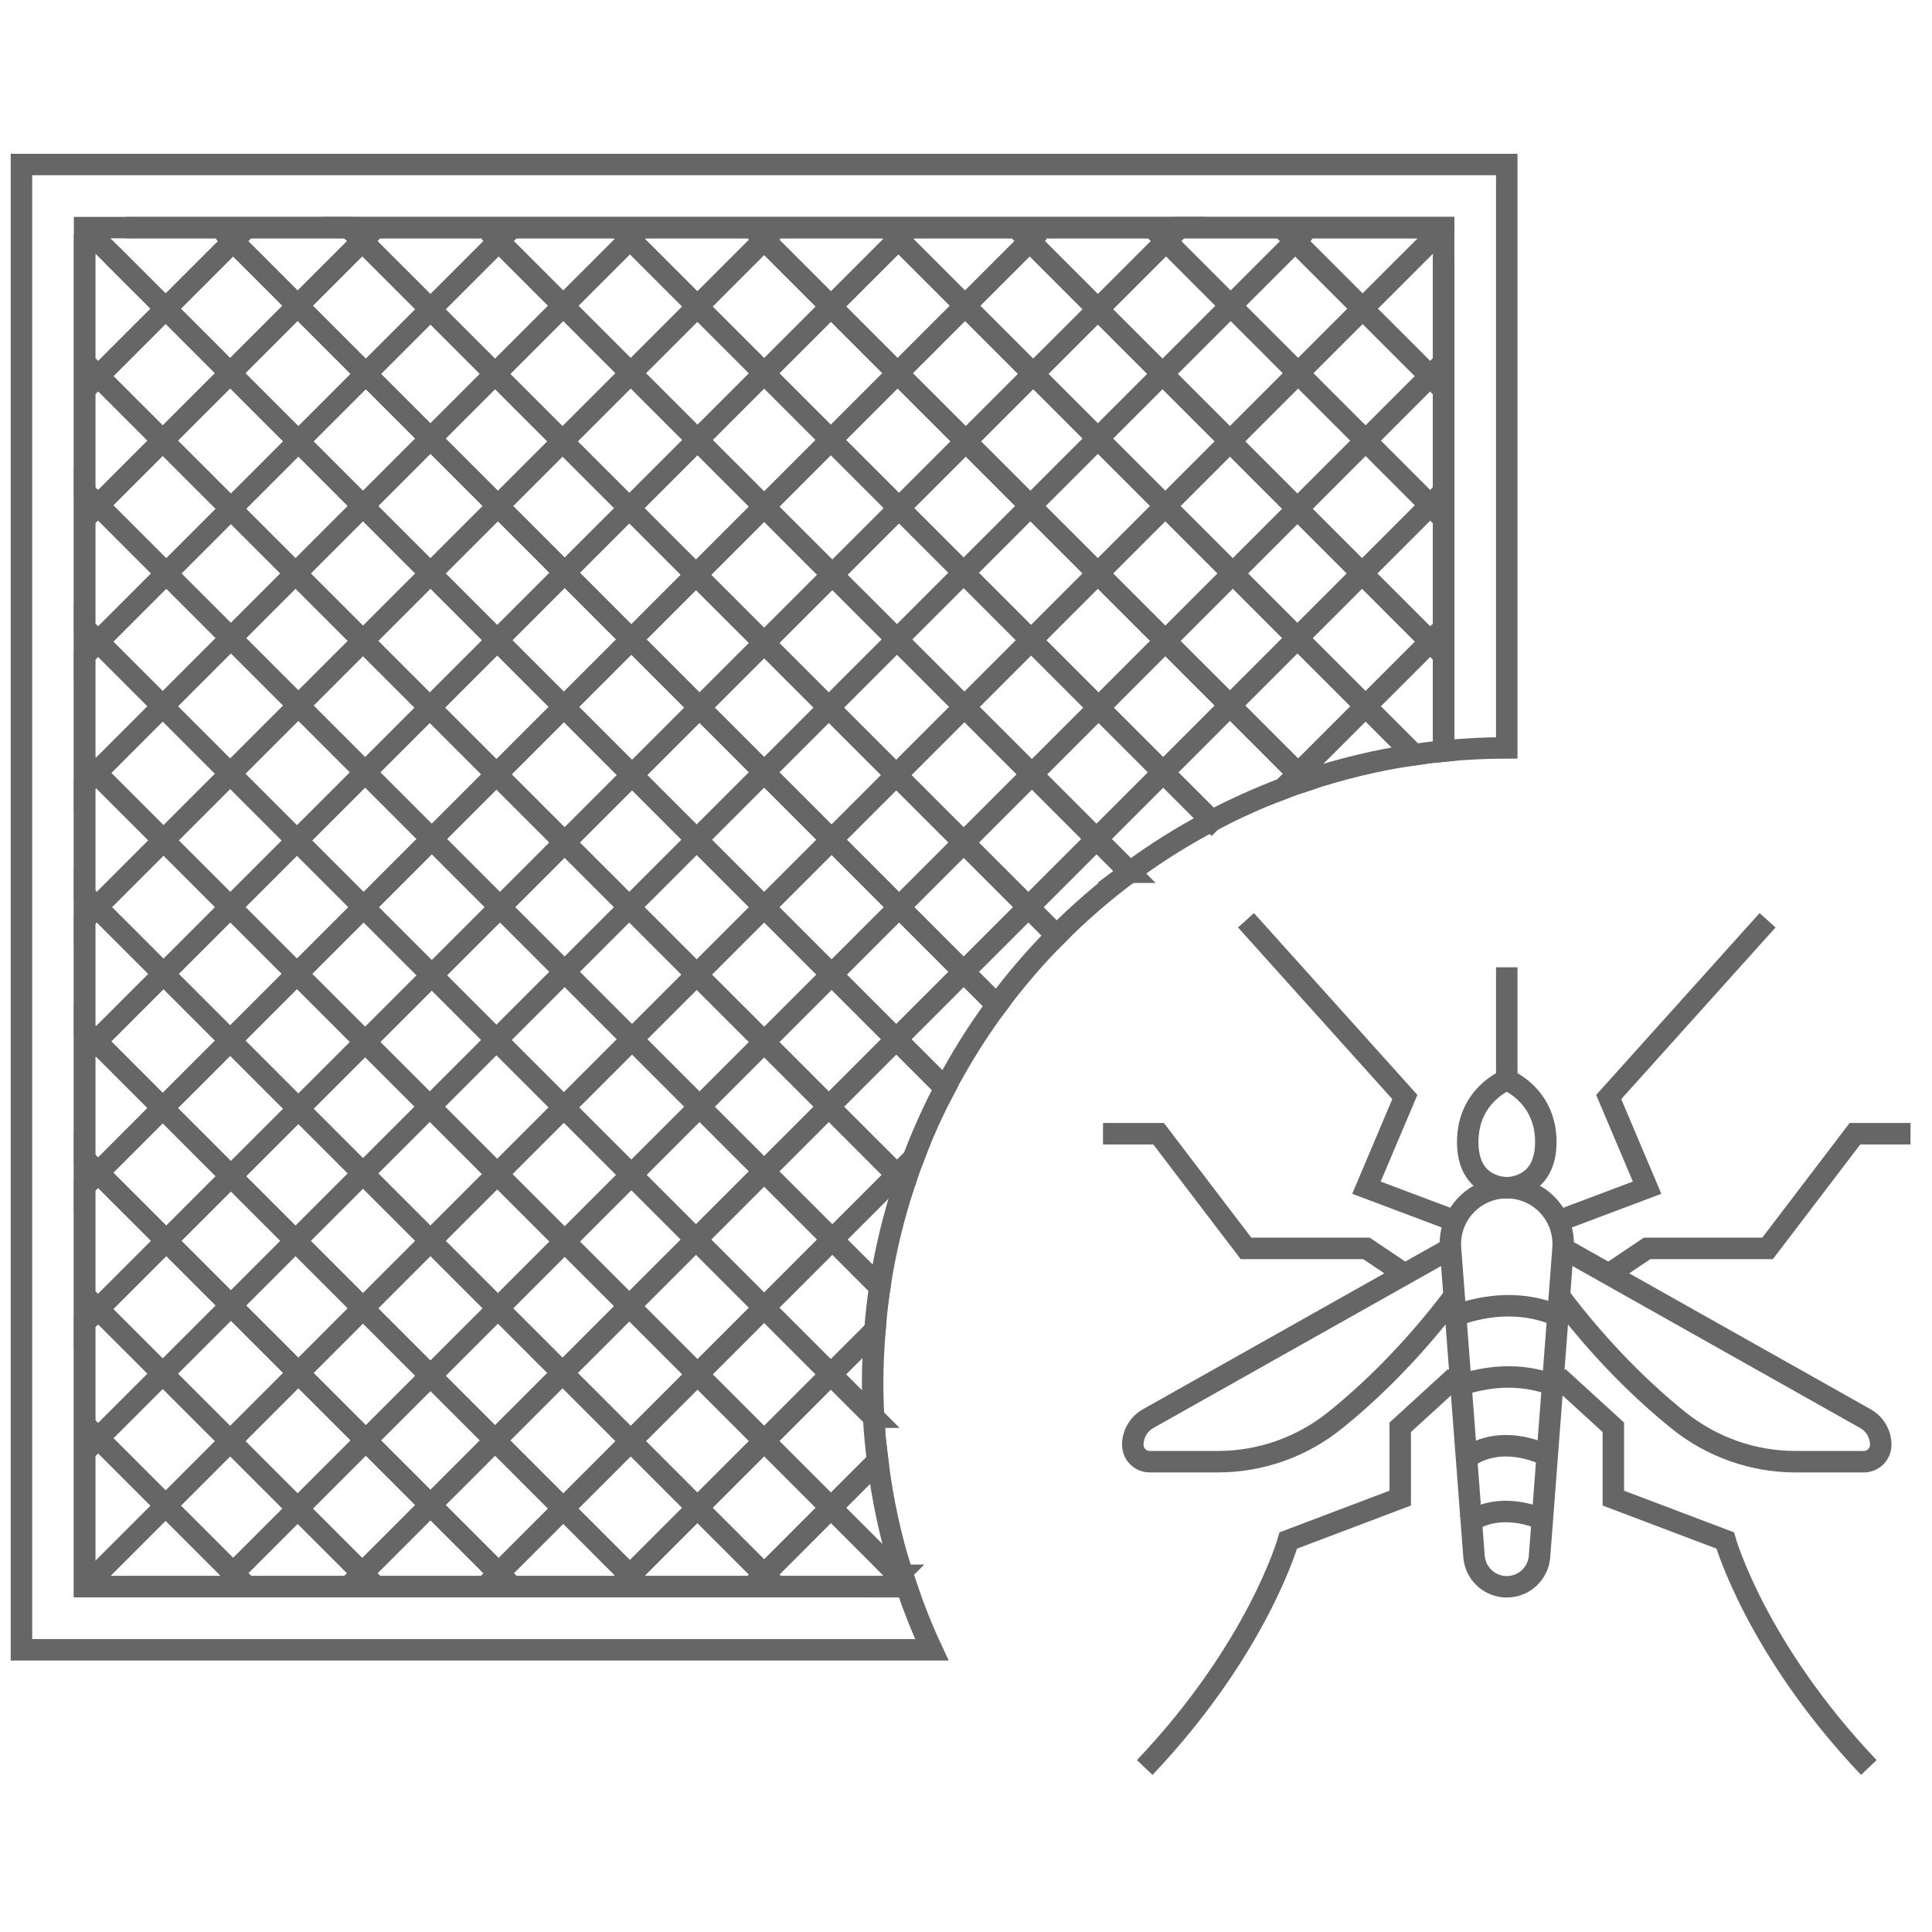 <?xml version="1.0" encoding="UTF-8"?>
<svg id="Warstwa_1" xmlns="http://www.w3.org/2000/svg" version="1.1" viewBox="0 0 90 90">
  <!-- Generator: Adobe Illustrator 29.1.0, SVG Export Plug-In . SVG Version: 2.1.0 Build 142)  -->
  <defs>
    <style>
      .st0 {
        fill: none;
        stroke: #666;
        stroke-miterlimit: 10;
      }
    </style>
  </defs>
  <g id="moskitiera_1">
    <g>
      <path class="st0" d="M70.191,55.327h-0c-1.53,0-2.737,1.302-2.621,2.828l1.095,14.35c.061.798.726,1.414,1.526,1.414h0c.8,0,1.465-.616,1.526-1.414l1.095-14.35c.116-1.526-1.09-2.828-2.621-2.828h-0Z"/>
      <path class="st0" d="M67.792,61.305s2.387-1.075,4.798,0"/>
      <path class="st0" d="M67.792,64.623s2.387-1.075,4.798,0"/>
      <path class="st0" d="M68.331,67.925s1.319-1.205,3.73-.13"/>
      <path class="st0" d="M68.331,70.988s1.319-1.205,3.73-.13"/>
      <path class="st0" d="M70.191,50.301s1.819.709,1.819,2.898-1.819,2.128-1.819,2.128"/>
      <path class="st0" d="M70.191,55.327s-1.819.062-1.819-2.128,1.819-2.898,1.819-2.898v-5.242"/>
      <polyline class="st0" points="72.59 56.884 76.728 55.327 74.94 51.103 82.34 42.87"/>
      <path class="st0" d="M72.59,64.146l2.565,2.343v3.299l5.211,1.973s1.418,5.026,6.691,10.576"/>
      <path class="st0" d="M72.812,58.155l14.088,7.932c.44.248.712.714.712,1.218v0c0,.434-.352.786-.786.786h-3.181c-1.99,0-3.911-.682-5.461-1.931-1.534-1.236-3.529-3.117-5.542-5.783"/>
      <polyline class="st0" points="74.942 59.355 76.728 58.155 82.34 58.155 86.41 52.814 89 52.814"/>
      <polyline class="st0" points="67.792 56.884 63.655 55.327 65.443 51.103 58.043 42.87"/>
      <path class="st0" d="M67.792,64.146l-2.565,2.343v3.299l-5.211,1.973s-1.418,5.026-6.691,10.576"/>
      <path class="st0" d="M67.57,58.155l-14.088,7.932c-.44.248-.712.714-.712,1.218v0c0,.434.352.786.786.786h3.181c1.99,0,3.911-.682,5.461-1.931,1.534-1.236,3.529-3.117,5.542-5.783"/>
      <polyline class="st0" points="65.44 59.355 63.655 58.155 58.043 58.155 53.973 52.814 51.383 52.814"/>
    </g>
    <g>
      <path class="st0" d="M41.318,73.913h-25.068l-.005.005.005-.005H3.943l-.005.005.005-.005h-.003v-12.304l-.003.003.003-.003v-6.352l-.003.003.003-.003v-12.432l-.003.003.003-.003v-6.285l-.003.003.003-.003v-6.022l-.003.003.003-.003V10.603h63.31v.003l.003-.003-.003.003v12.307l.003-.003-.003.003v6.352l.003-.003-.003.003v1.252l.005.005-.005-.005v4.469c.967-.096,1.948-.146,2.941-.147V7.663H1v69.191h42.41c-.445-.953-.838-1.935-1.18-2.941h-.912Z"/>
      <rect class="st0" x="27.103" y="18.329" width="4.491" height="4.399" transform="translate(-5.92 26.765) rotate(-45.001)"/>
      <rect class="st0" x="33.401" y="18.299" width="4.392" height="4.392" transform="translate(-4.066 31.173) rotate(-44.999)"/>
      <rect class="st0" x="14.728" y="36.923" width="4.491" height="4.392" transform="translate(-22.69 23.459) rotate(-44.999)"/>
      <rect class="st0" x="24.126" y="21.422" width="4.259" height="4.399" transform="translate(-9.013 25.483) rotate(-44.999)"/>
      <rect class="st0" x="17.83" y="21.35" width="4.444" height="4.444" transform="translate(-10.795 21.083) rotate(-44.999)"/>
      <rect class="st0" x="30.211" y="21.44" width="4.491" height="4.392" transform="translate(-7.207 29.873) rotate(-44.999)"/>
      <rect class="st0" x="11.62" y="33.811" width="4.491" height="4.399" transform="translate(-21.402 20.352) rotate(-45.001)"/>
      <rect class="st0" x="14.83" y="30.718" width="4.258" height="4.399" transform="translate(-18.309 21.634) rotate(-45.001)"/>
      <rect class="st0" x="11.704" y="27.569" width="4.258" height="4.444" transform="translate(-17.014 18.507) rotate(-45.001)"/>
      <rect class="st0" x="14.753" y="18.366" width="4.444" height="4.258" transform="translate(-9.52 18.006) rotate(-45)"/>
      <rect class="st0" x="36.542" y="21.39" width="4.392" height="4.491" transform="translate(-5.367 34.314) rotate(-44.999)"/>
      <rect class="st0" x="11.611" y="21.508" width="4.444" height="4.258" transform="translate(-12.663 16.705) rotate(-45.002)"/>
      <rect class="st0" x="14.688" y="24.492" width="4.444" height="4.444" transform="translate(-13.937 19.782) rotate(-45.001)"/>
      <rect class="st0" x="20.999" y="18.273" width="4.259" height="4.444" transform="translate(-7.718 22.358) rotate(-45.001)"/>
      <rect class="st0" x="45.854" y="30.727" width="4.392" height="4.444" transform="translate(-9.224 43.628) rotate(-45.001)"/>
      <rect class="st0" x="48.931" y="33.896" width="4.392" height="4.259" transform="translate(-10.499 46.703) rotate(-44.999)"/>
      <rect class="st0" x="48.959" y="27.619" width="4.399" height="4.444" transform="translate(-6.116 44.915) rotate(-45.001)"/>
      <rect class="st0" x="52.062" y="24.492" width="4.444" height="4.444" transform="translate(-2.991 46.208) rotate(-44.999)"/>
      <path class="st0" d="M52.627,40.631c1.204-.892,2.481-1.692,3.816-2.395l-2.257-2.257-3.105,3.105,1.547,1.547Z"/>
      <path class="st0" d="M47.904,42.259l1.319,1.319c1.058-1.066,2.196-2.051,3.405-2.947l-1.547-1.547-3.176,3.176Z"/>
      <rect class="st0" x="52.09" y="18.273" width="4.258" height="4.444" transform="translate(1.388 44.342) rotate(-45.001)"/>
      <rect class="st0" x="45.844" y="18.366" width="4.444" height="4.258" transform="translate(-.414 39.99) rotate(-45)"/>
      <rect class="st0" x="42.74" y="21.492" width="4.399" height="4.258" transform="translate(-3.541 38.694) rotate(-44.999)"/>
      <rect class="st0" x="48.92" y="21.35" width="4.444" height="4.444" transform="translate(-1.689 43.066) rotate(-44.999)"/>
      <rect class="st0" x="39.646" y="18.282" width="4.399" height="4.491" transform="translate(-2.259 35.602) rotate(-45)"/>
      <rect class="st0" x="55.232" y="21.416" width="4.258" height="4.444" transform="translate(.086 47.483) rotate(-44.999)"/>
      <rect class="st0" x="55.139" y="27.662" width="4.444" height="4.258" transform="translate(-4.264 49.287) rotate(-45.001)"/>
      <path class="st0" d="M56.443,38.236c1.076-.567,2.191-1.071,3.341-1.504l.688-.688-3.176-3.176-3.11,3.111,2.257,2.257Z"/>
      <rect class="st0" x="11.637" y="40.064" width="4.392" height="4.392" transform="translate(-25.83 22.158) rotate(-44.999)"/>
      <path class="st0" d="M41.784,54.731l-3.011,3.011,2.209,2.209c.251-1.67.648-3.29,1.167-4.856l-.365-.364Z"/>
      <rect class="st0" x="52.035" y="30.788" width="4.399" height="4.258" transform="translate(-7.391 47.99) rotate(-44.999)"/>
      <path class="st0" d="M40.757,61.969l-2.054,2.054,1.995,1.995c-.03-.541-.047-1.085-.047-1.634,0-.814.042-1.618.106-2.415Z"/>
      <path class="st0" d="M40.982,59.951l-2.209-2.209-3.176,3.176,3.106,3.106,2.054-2.054c.055-.679.125-1.353.226-2.018Z"/>
      <rect class="st0" x="58.309" y="24.585" width="4.258" height="4.258" transform="translate(-1.188 50.559) rotate(-44.999)"/>
      <rect class="st0" x="58.278" y="12.09" width="4.249" height="4.444" transform="translate(7.572 46.902) rotate(-44.999)"/>
      <rect class="st0" x="55.067" y="15.18" width="4.491" height="4.444" transform="translate(4.481 45.622) rotate(-44.999)"/>
      <rect class="st0" x="51.99" y="12.196" width="4.491" height="4.259" transform="translate(5.755 42.545) rotate(-44.999)"/>
      <rect class="st0" x="58.209" y="18.322" width="4.491" height="4.444" transform="translate(3.179 48.764) rotate(-44.999)"/>
      <rect class="st0" x="61.42" y="15.232" width="4.249" height="4.444" transform="translate(6.27 50.045) rotate(-45)"/>
      <rect class="st0" x="61.286" y="21.492" width="4.491" height="4.258" transform="translate(1.905 51.841) rotate(-44.999)"/>
      <rect class="st0" x="33.401" y="61.828" width="4.392" height="4.392" transform="translate(-34.845 43.923) rotate(-45)"/>
      <rect class="st0" x="14.76" y="49.472" width="4.399" height="4.258" transform="translate(-31.521 27.107) rotate(-45.002)"/>
      <rect class="st0" x="11.611" y="52.599" width="4.444" height="4.258" transform="translate(-34.647 25.811) rotate(-45)"/>
      <rect class="st0" x="14.688" y="55.583" width="4.444" height="4.444" transform="translate(-35.922 28.888) rotate(-45.001)"/>
      <rect class="st0" x="14.778" y="43.154" width="4.392" height="4.491" transform="translate(-27.131 25.299) rotate(-44.999)"/>
      <rect class="st0" x="11.704" y="58.659" width="4.258" height="4.444" transform="translate(-38.998 27.614) rotate(-45.001)"/>
      <rect class="st0" x="11.666" y="46.262" width="4.399" height="4.491" transform="translate(-30.239 24.012) rotate(-45)"/>
      <rect class="st0" x="14.846" y="61.802" width="4.258" height="4.444" transform="translate(-40.3 30.755) rotate(-45)"/>
      <rect class="st0" x="24.055" y="58.768" width="4.399" height="4.258" transform="translate(-35.371 36.402) rotate(-45.001)"/>
      <rect class="st0" x="27.149" y="61.745" width="4.399" height="4.491" transform="translate(-36.653 39.495) rotate(-45.001)"/>
      <rect class="st0" x="30.26" y="58.637" width="4.392" height="4.491" transform="translate(-33.544 40.782) rotate(-45)"/>
      <rect class="st0" x="20.907" y="61.894" width="4.444" height="4.258" transform="translate(-38.497 35.106) rotate(-45)"/>
      <rect class="st0" x="17.83" y="58.725" width="4.444" height="4.444" transform="translate(-37.223 32.03) rotate(-45)"/>
      <rect class="st0" x="27.167" y="55.66" width="4.392" height="4.258" transform="translate(-32.263 37.688) rotate(-44.999)"/>
      <rect class="st0" x="27.156" y="37.053" width="4.444" height="4.258" transform="translate(-19.102 32.249) rotate(-44.999)"/>
      <path class="st0" d="M46.44,46.818c.849-1.147,1.779-2.23,2.782-3.24l-1.319-1.319-3.011,3.011,1.548,1.548Z"/>
      <rect class="st0" x="27.249" y="43.114" width="4.258" height="4.444" transform="translate(-23.453 34.052) rotate(-44.999)"/>
      <rect class="st0" x="24.172" y="40.13" width="4.258" height="4.258" transform="translate(-22.178 30.975) rotate(-45)"/>
      <rect class="st0" x="24.063" y="33.843" width="4.444" height="4.491" transform="translate(-17.82 29.156) rotate(-44.999)"/>
      <rect class="st0" x="27.205" y="30.701" width="4.444" height="4.491" transform="translate(-14.678 30.457) rotate(-44.999)"/>
      <rect class="st0" x="36.561" y="52.403" width="4.258" height="4.491" transform="translate(-27.31 43.365) rotate(-45)"/>
      <path class="st0" d="M41.75,48.413l-3.142,3.142,3.176,3.176.759-.759c.426-1.131.921-2.229,1.478-3.289l-2.27-2.27Z"/>
      <rect class="st0" x="36.452" y="46.349" width="4.444" height="4.258" transform="translate(-22.952 41.545) rotate(-45)"/>
      <path class="st0" d="M41.75,48.413l2.27,2.27c.71-1.353,1.517-2.646,2.42-3.865l-1.548-1.548-3.142,3.142Z"/>
      <rect class="st0" x="30.391" y="46.256" width="4.258" height="4.444" transform="translate(-24.754 37.194) rotate(-45)"/>
      <rect class="st0" x="33.468" y="49.426" width="4.258" height="4.258" transform="translate(-26.029 40.271) rotate(-45)"/>
      <rect class="st0" x="27.181" y="49.35" width="4.491" height="4.444" transform="translate(-27.848 35.913) rotate(-45)"/>
      <rect class="st0" x="30.298" y="33.911" width="4.444" height="4.258" transform="translate(-15.96 33.552) rotate(-45.001)"/>
      <rect class="st0" x="45.816" y="24.476" width="4.399" height="4.444" transform="translate(-4.815 41.773) rotate(-45.001)"/>
      <path class="st0" d="M42.149,55.095c.125-.377.255-.753.394-1.124l-.759.759.365.364Z"/>
      <path class="st0" d="M60.801,36.373l-.329-.329-.688.688c.336-.126.676-.244,1.017-.358Z"/>
      <path class="st0" d="M42.152,73.684c-.05-.151-.105-.3-.153-.453l-.15.15.303.303Z"/>
      <rect class="st0" x="39.594" y="43.207" width="4.444" height="4.258" transform="translate(-19.81 42.846) rotate(-44.999)"/>
      <polygon class="st0" points="67.251 30.516 67.251 29.264 66.625 29.89 67.251 30.516"/>
      <rect class="st0" x="33.468" y="30.835" width="4.258" height="4.258" transform="translate(-12.883 34.825) rotate(-44.999)"/>
      <rect class="st0" x="36.517" y="40.038" width="4.444" height="4.444" transform="translate(-18.535 39.77) rotate(-45)"/>
      <rect class="st0" x="33.375" y="36.895" width="4.444" height="4.444" transform="translate(-17.234 36.627) rotate(-44.998)"/>
      <rect class="st0" x="36.544" y="33.819" width="4.258" height="4.444" transform="translate(-14.157 37.903) rotate(-45.001)"/>
      <rect class="st0" x="39.687" y="36.961" width="4.259" height="4.444" transform="translate(-15.459 41.044) rotate(-44.999)"/>
      <rect class="st0" x="33.375" y="43.18" width="4.444" height="4.444" transform="translate(-21.678 38.469) rotate(-45)"/>
      <rect class="st0" x="30.233" y="40.038" width="4.444" height="4.444" transform="translate(-20.376 35.326) rotate(-44.999)"/>
      <rect class="st0" x="24.039" y="46.208" width="4.491" height="4.444" transform="translate(-26.546 32.77) rotate(-44.999)"/>
      <rect class="st0" x="17.869" y="40.014" width="4.491" height="4.491" transform="translate(-23.99 26.6) rotate(-44.999)"/>
      <rect class="st0" x="20.948" y="49.348" width="4.392" height="4.444" transform="translate(-29.687 31.47) rotate(-45)"/>
      <rect class="st0" x="17.871" y="46.364" width="4.392" height="4.258" transform="translate(-28.413 28.393) rotate(-45)"/>
      <rect class="st0" x="20.962" y="43.224" width="4.491" height="4.258" transform="translate(-25.272 29.693) rotate(-44.999)"/>
      <rect class="st0" x="20.922" y="30.753" width="4.444" height="4.392" transform="translate(-16.519 26.015) rotate(-44.999)"/>
      <rect class="st0" x="17.938" y="33.829" width="4.258" height="4.392" transform="translate(-19.596 24.741) rotate(-45)"/>
      <rect class="st0" x="21.079" y="36.92" width="4.258" height="4.491" transform="translate(-20.897 27.881) rotate(-44.999)"/>
      <rect class="st0" x="42.763" y="40.13" width="4.259" height="4.258" transform="translate(-16.733 44.12) rotate(-44.999)"/>
      <rect class="st0" x="30.258" y="52.519" width="4.491" height="4.258" transform="translate(-29.123 38.99) rotate(-45.001)"/>
      <rect class="st0" x="33.351" y="55.496" width="4.491" height="4.491" transform="translate(-30.404 42.084) rotate(-45.001)"/>
      <rect class="st0" x="20.979" y="55.599" width="4.399" height="4.444" transform="translate(-34.097 33.325) rotate(-45)"/>
      <rect class="st0" x="24.09" y="52.491" width="4.392" height="4.444" transform="translate(-30.989 34.612) rotate(-45)"/>
      <rect class="st0" x="17.836" y="52.456" width="4.399" height="4.444" transform="translate(-32.795 30.183) rotate(-45.001)"/>
      <rect class="st0" x="49.013" y="15.289" width="4.258" height="4.258" transform="translate(2.662 41.264) rotate(-44.999)"/>
      <rect class="st0" x="42.712" y="27.584" width="4.392" height="4.444" transform="translate(-7.923 40.484) rotate(-44.999)"/>
      <rect class="st0" x="39.635" y="24.6" width="4.392" height="4.258" transform="translate(-6.648 37.409) rotate(-45.001)"/>
      <rect class="st0" x="39.522" y="30.725" width="4.491" height="4.444" transform="translate(-11.064 39.185) rotate(-45.001)"/>
      <rect class="st0" x="36.445" y="27.741" width="4.491" height="4.258" transform="translate(-9.789 36.108) rotate(-45.001)"/>
      <rect class="st0" x="42.664" y="33.867" width="4.491" height="4.444" transform="translate(-12.365 42.327) rotate(-45.001)"/>
      <rect class="st0" x="45.74" y="37.037" width="4.491" height="4.258" transform="translate(-13.64 45.402) rotate(-44.999)"/>
      <rect class="st0" x="20.956" y="24.499" width="4.444" height="4.399" transform="translate(-12.09 24.209) rotate(-45.001)"/>
      <rect class="st0" x="17.814" y="27.641" width="4.444" height="4.399" transform="translate(-15.232 22.908) rotate(-45.001)"/>
      <rect class="st0" x="24.064" y="27.61" width="4.444" height="4.392" transform="translate(-13.377 27.317) rotate(-45)"/>
      <rect class="st0" x="30.374" y="27.625" width="4.258" height="4.491" transform="translate(-11.601 31.733) rotate(-45.001)"/>
      <rect class="st0" x="27.234" y="24.534" width="4.258" height="4.392" transform="translate(-10.3 28.591) rotate(-44.999)"/>
      <rect class="st0" x="33.351" y="24.531" width="4.491" height="4.491" transform="translate(-8.508 33.014) rotate(-45.001)"/>
      <rect class="st0" x="8.569" y="12.187" width="4.444" height="4.249" transform="translate(-6.959 11.822) rotate(-45)"/>
      <polygon class="st0" points="28.813 73.913 29.876 73.913 29.344 73.382 28.813 73.913"/>
      <polygon class="st0" points="32.487 70.239 29.344 73.382 29.876 73.913 35.033 73.913 35.597 73.35 32.487 70.239"/>
      <polygon class="st0" points="35.033 73.913 36.16 73.913 35.597 73.35 35.033 73.913"/>
      <polygon class="st0" points="38.707 70.239 35.597 73.35 36.16 73.913 41.318 73.913 41.85 73.382 38.707 70.239"/>
      <path class="st0" d="M41.85,73.382l-.532.532h.912c-.026-.076-.052-.152-.077-.229l-.303-.303Z"/>
      <path class="st0" d="M38.707,70.239l3.142,3.142.15-.15c-.522-1.664-.893-3.394-1.113-5.171l-2.179,2.179Z"/>
      <polygon class="st0" points="16.25 73.913 17.502 73.913 16.876 73.287 16.25 73.913"/>
      <polygon class="st0" points="13.865 70.276 10.86 73.281 11.492 73.913 16.25 73.913 16.876 73.287 13.865 70.276"/>
      <polygon class="st0" points="26.239 70.276 23.228 73.287 23.854 73.913 28.813 73.913 29.344 73.382 26.239 70.276"/>
      <polygon class="st0" points="22.655 73.86 23.228 73.287 20.052 70.111 16.876 73.287 17.502 73.913 23.854 73.913 23.228 73.287 22.655 73.86"/>
      <rect class="st0" x="11.636" y="64.895" width="4.491" height="4.444" transform="translate(-43.393 29.474) rotate(-45.001)"/>
      <rect class="st0" x="14.713" y="68.065" width="4.491" height="4.258" transform="translate(-44.668 32.551) rotate(-45)"/>
      <rect class="st0" x="17.923" y="64.971" width="4.258" height="4.258" transform="translate(-41.574 33.832) rotate(-45)"/>
      <rect class="st0" x="21.016" y="67.948" width="4.258" height="4.491" transform="translate(-42.856 36.926) rotate(-45.001)"/>
      <line class="st0" x1="10.86" y1="73.281" x2="7.718" y2="70.139"/>
      <polyline class="st0" points="4.575 73.913 11.492 73.913 10.86 73.281"/>
      <rect class="st0" x="8.667" y="67.986" width="4.249" height="4.444" transform="translate(-46.483 28.194) rotate(-45)"/>
      <rect class="st0" x="33.398" y="68.04" width="4.399" height="4.399" transform="translate(-39.241 45.744) rotate(-45.001)"/>
      <rect class="st0" x="30.29" y="64.936" width="4.399" height="4.392" transform="translate(-37.953 42.635) rotate(-44.999)"/>
      <rect class="st0" x="24" y="64.871" width="4.444" height="4.491" transform="translate(-39.779 38.2) rotate(-45)"/>
      <polygon class="st0" points="7.617 39.149 4.475 36.007 3.941 36.541 3.941 41.693 4.507 42.259 7.617 39.149"/>
      <rect class="st0" x="27.141" y="68.062" width="4.444" height="4.392" transform="translate(-41.08 41.342) rotate(-45.001)"/>
      <polygon class="st0" points="17.499 10.608 16.876 11.232 20.052 14.407 23.228 11.232 22.786 10.79 23.228 11.232 23.851 10.608 23.228 11.232 26.239 14.243 29.344 11.137 28.815 10.608 29.344 11.137 29.873 10.608 29.344 11.137 32.487 14.28 35.597 11.169 35.036 10.608 35.597 11.169 36.158 10.608 35.597 11.169 38.707 14.28 41.85 11.137 41.321 10.608 41.85 11.137 42.379 10.608 41.85 11.137 44.955 14.243 47.966 11.232 47.343 10.608 47.966 11.232 48.408 10.79 47.966 11.232 51.142 14.407 54.318 11.232 53.695 10.608 54.318 11.232 54.947 10.603 16.247 10.603 16.876 11.232 17.499 10.608"/>
      <polyline class="st0" points="5.236 11.898 7.718 14.38 10.86 11.238 10.412 10.79 10.86 11.238 11.49 10.608 10.86 11.238 13.865 14.243 16.876 11.232 16.247 10.603 5.843 10.603"/>
      <rect class="st0" x="5.524" y="64.843" width="4.249" height="4.444" transform="translate(-45.182 25.052) rotate(-45)"/>
      <polygon class="st0" points="57.329 14.243 60.334 11.238 59.704 10.608 60.334 11.238 60.782 10.79 60.334 11.238 63.476 14.38 67.251 10.606 67.251 10.603 54.947 10.603 54.318 11.232 57.329 14.243"/>
      <polygon class="st0" points="63.614 20.527 66.625 23.538 67.251 22.912 67.251 18.155 66.618 17.522 63.614 20.527"/>
      <polygon class="st0" points="67.251 24.164 67.251 22.912 66.625 23.538 67.251 24.164"/>
      <polyline class="st0" points="66.622 11.235 63.476 14.38 66.618 17.522 67.248 16.893 66.618 17.522 67.251 18.155 67.251 11.969"/>
      <polygon class="st0" points="4.575 66.996 3.943 67.629 4.575 66.996 3.946 66.367 4.575 66.996 7.58 63.992 4.569 60.981 3.941 61.609 3.941 73.913 3.943 73.913 7.718 70.139 4.575 66.996"/>
      <polyline class="st0" points="3.941 10.917 3.941 22.91 4.569 23.538 7.58 20.527 4.576 17.522 3.943 18.155 4.576 17.522 3.946 16.893 4.576 17.522 7.718 14.38 4.255 10.917"/>
      <polygon class="st0" points="3.941 29.262 3.941 30.519 4.569 29.89 3.941 29.262"/>
      <polygon class="st0" points="7.745 26.714 4.569 23.538 3.943 24.164 4.569 23.538 3.941 22.91 3.941 29.262 4.569 29.89 7.745 26.714"/>
      <polygon class="st0" points="3.946 35.478 4.475 36.007 7.58 32.901 4.569 29.89 3.941 30.519 3.941 36.541 4.475 36.007 3.946 35.478"/>
      <polygon class="st0" points="7.58 51.617 4.475 48.512 3.943 49.044 4.475 48.512 3.941 47.978 3.941 54 4.569 54.629 7.58 51.617"/>
      <polygon class="st0" points="7.617 45.37 4.507 42.259 3.941 42.826 3.941 47.978 4.475 48.512 7.617 45.37"/>
      <polygon class="st0" points="3.941 54 3.941 55.257 4.569 54.629 3.941 54"/>
      <polygon class="st0" points="63.449 26.714 66.625 29.89 67.251 29.264 67.251 24.164 66.625 23.538 63.449 26.714"/>
      <polygon class="st0" points="3.946 60.357 4.569 60.981 7.745 57.805 4.569 54.629 3.941 55.257 3.941 61.609 4.569 60.981 3.946 60.357"/>
      <polygon class="st0" points="3.941 41.693 3.941 42.826 4.507 42.259 3.941 41.693"/>
      <rect class="st0" x="58.233" y="30.639" width="4.444" height="4.491" transform="translate(-5.546 52.379) rotate(-44.999)"/>
      <rect class="st0" x="61.402" y="27.562" width="4.258" height="4.491" transform="translate(-2.469 53.655) rotate(-45.001)"/>
      <path class="st0" d="M60.801,36.373c1.631-.547,3.324-.96,5.068-1.216l-2.256-2.256-3.142,3.142.329.329Z"/>
      <path class="st0" d="M40.697,66.018l-1.995-1.995-3.106,3.106,3.11,3.11,2.179-2.179c-.084-.675-.151-1.354-.189-2.042Z"/>
      <rect class="st0" x="5.417" y="27.679" width="4.491" height="4.259" transform="translate(-18.833 14.149) rotate(-45.001)"/>
      <rect class="st0" x="8.627" y="24.585" width="4.258" height="4.258" transform="translate(-15.74 15.431) rotate(-45.001)"/>
      <rect class="st0" x="5.533" y="21.375" width="4.258" height="4.491" transform="translate(-14.458 12.337) rotate(-45)"/>
      <rect class="st0" x="23.976" y="15.18" width="4.491" height="4.444" transform="translate(-4.625 23.638) rotate(-44.999)"/>
      <rect class="st0" x="33.398" y="12.08" width="4.399" height="4.399" transform="translate(.329 29.353) rotate(-44.999)"/>
      <rect class="st0" x="30.293" y="15.188" width="4.392" height="4.399" transform="translate(-2.779 28.066) rotate(-44.999)"/>
      <rect class="st0" x="27.167" y="12.039" width="4.392" height="4.444" transform="translate(-1.484 24.94) rotate(-45)"/>
      <rect class="st0" x="8.517" y="18.298" width="4.444" height="4.491" transform="translate(-11.381 13.611) rotate(-45)"/>
      <rect class="st0" x="5.427" y="15.329" width="4.444" height="4.249" transform="translate(-10.101 10.521) rotate(-45.001)"/>
      <rect class="st0" x="14.829" y="12.079" width="4.259" height="4.491" transform="translate(-5.162 16.187) rotate(-45)"/>
      <path class="st0" d="M66.625,29.89l-3.011,3.011,2.256,2.256c.457-.067.918-.126,1.382-.172v-4.469l-.626-.626Z"/>
      <rect class="st0" x="45.919" y="12.079" width="4.259" height="4.491" transform="translate(3.944 38.171) rotate(-45)"/>
      <rect class="st0" x="11.66" y="15.156" width="4.444" height="4.491" transform="translate(-8.239 14.912) rotate(-44.999)"/>
      <rect class="st0" x="17.923" y="15.289" width="4.258" height="4.258" transform="translate(-6.444 19.28) rotate(-44.999)"/>
      <rect class="st0" x="20.9" y="12.196" width="4.491" height="4.259" transform="translate(-3.35 20.562) rotate(-44.999)"/>
      <rect class="st0" x="36.506" y="15.191" width="4.399" height="4.392" transform="translate(-.958 32.461) rotate(-45)"/>
      <rect class="st0" x="5.377" y="46.298" width="4.444" height="4.392" transform="translate(-32.065 19.577) rotate(-45)"/>
      <rect class="st0" x="8.517" y="49.389" width="4.444" height="4.491" transform="translate(-33.366 22.718) rotate(-45.001)"/>
      <rect class="st0" x="5.418" y="40.06" width="4.399" height="4.399" transform="translate(-27.651 17.763) rotate(-44.999)"/>
      <rect class="st0" x="5.417" y="58.769" width="4.491" height="4.258" transform="translate(-40.818 23.255) rotate(-45.001)"/>
      <rect class="st0" x="8.627" y="55.675" width="4.258" height="4.258" transform="translate(-37.724 24.537) rotate(-45.001)"/>
      <rect class="st0" x="5.533" y="52.465" width="4.258" height="4.491" transform="translate(-36.443 21.443) rotate(-45.001)"/>
      <rect class="st0" x="8.526" y="43.171" width="4.399" height="4.392" transform="translate(-28.938 20.871) rotate(-45)"/>
      <rect class="st0" x="8.494" y="61.753" width="4.491" height="4.444" transform="translate(-42.092 26.333) rotate(-45.001)"/>
      <rect class="st0" x="42.75" y="15.156" width="4.444" height="4.491" transform="translate(.867 36.896) rotate(-44.999)"/>
      <rect class="st0" x="39.609" y="12.065" width="4.444" height="4.392" transform="translate(2.167 33.755) rotate(-44.998)"/>
      <rect class="st0" x="8.529" y="36.952" width="4.392" height="4.399" transform="translate(-24.543 19.051) rotate(-44.999)"/>
      <rect class="st0" x="5.403" y="33.803" width="4.392" height="4.444" transform="translate(-23.248 15.925) rotate(-45)"/>
      <rect class="st0" x="8.494" y="30.663" width="4.491" height="4.444" transform="translate(-20.108 17.226) rotate(-45.001)"/>
    </g>
  </g>
</svg>